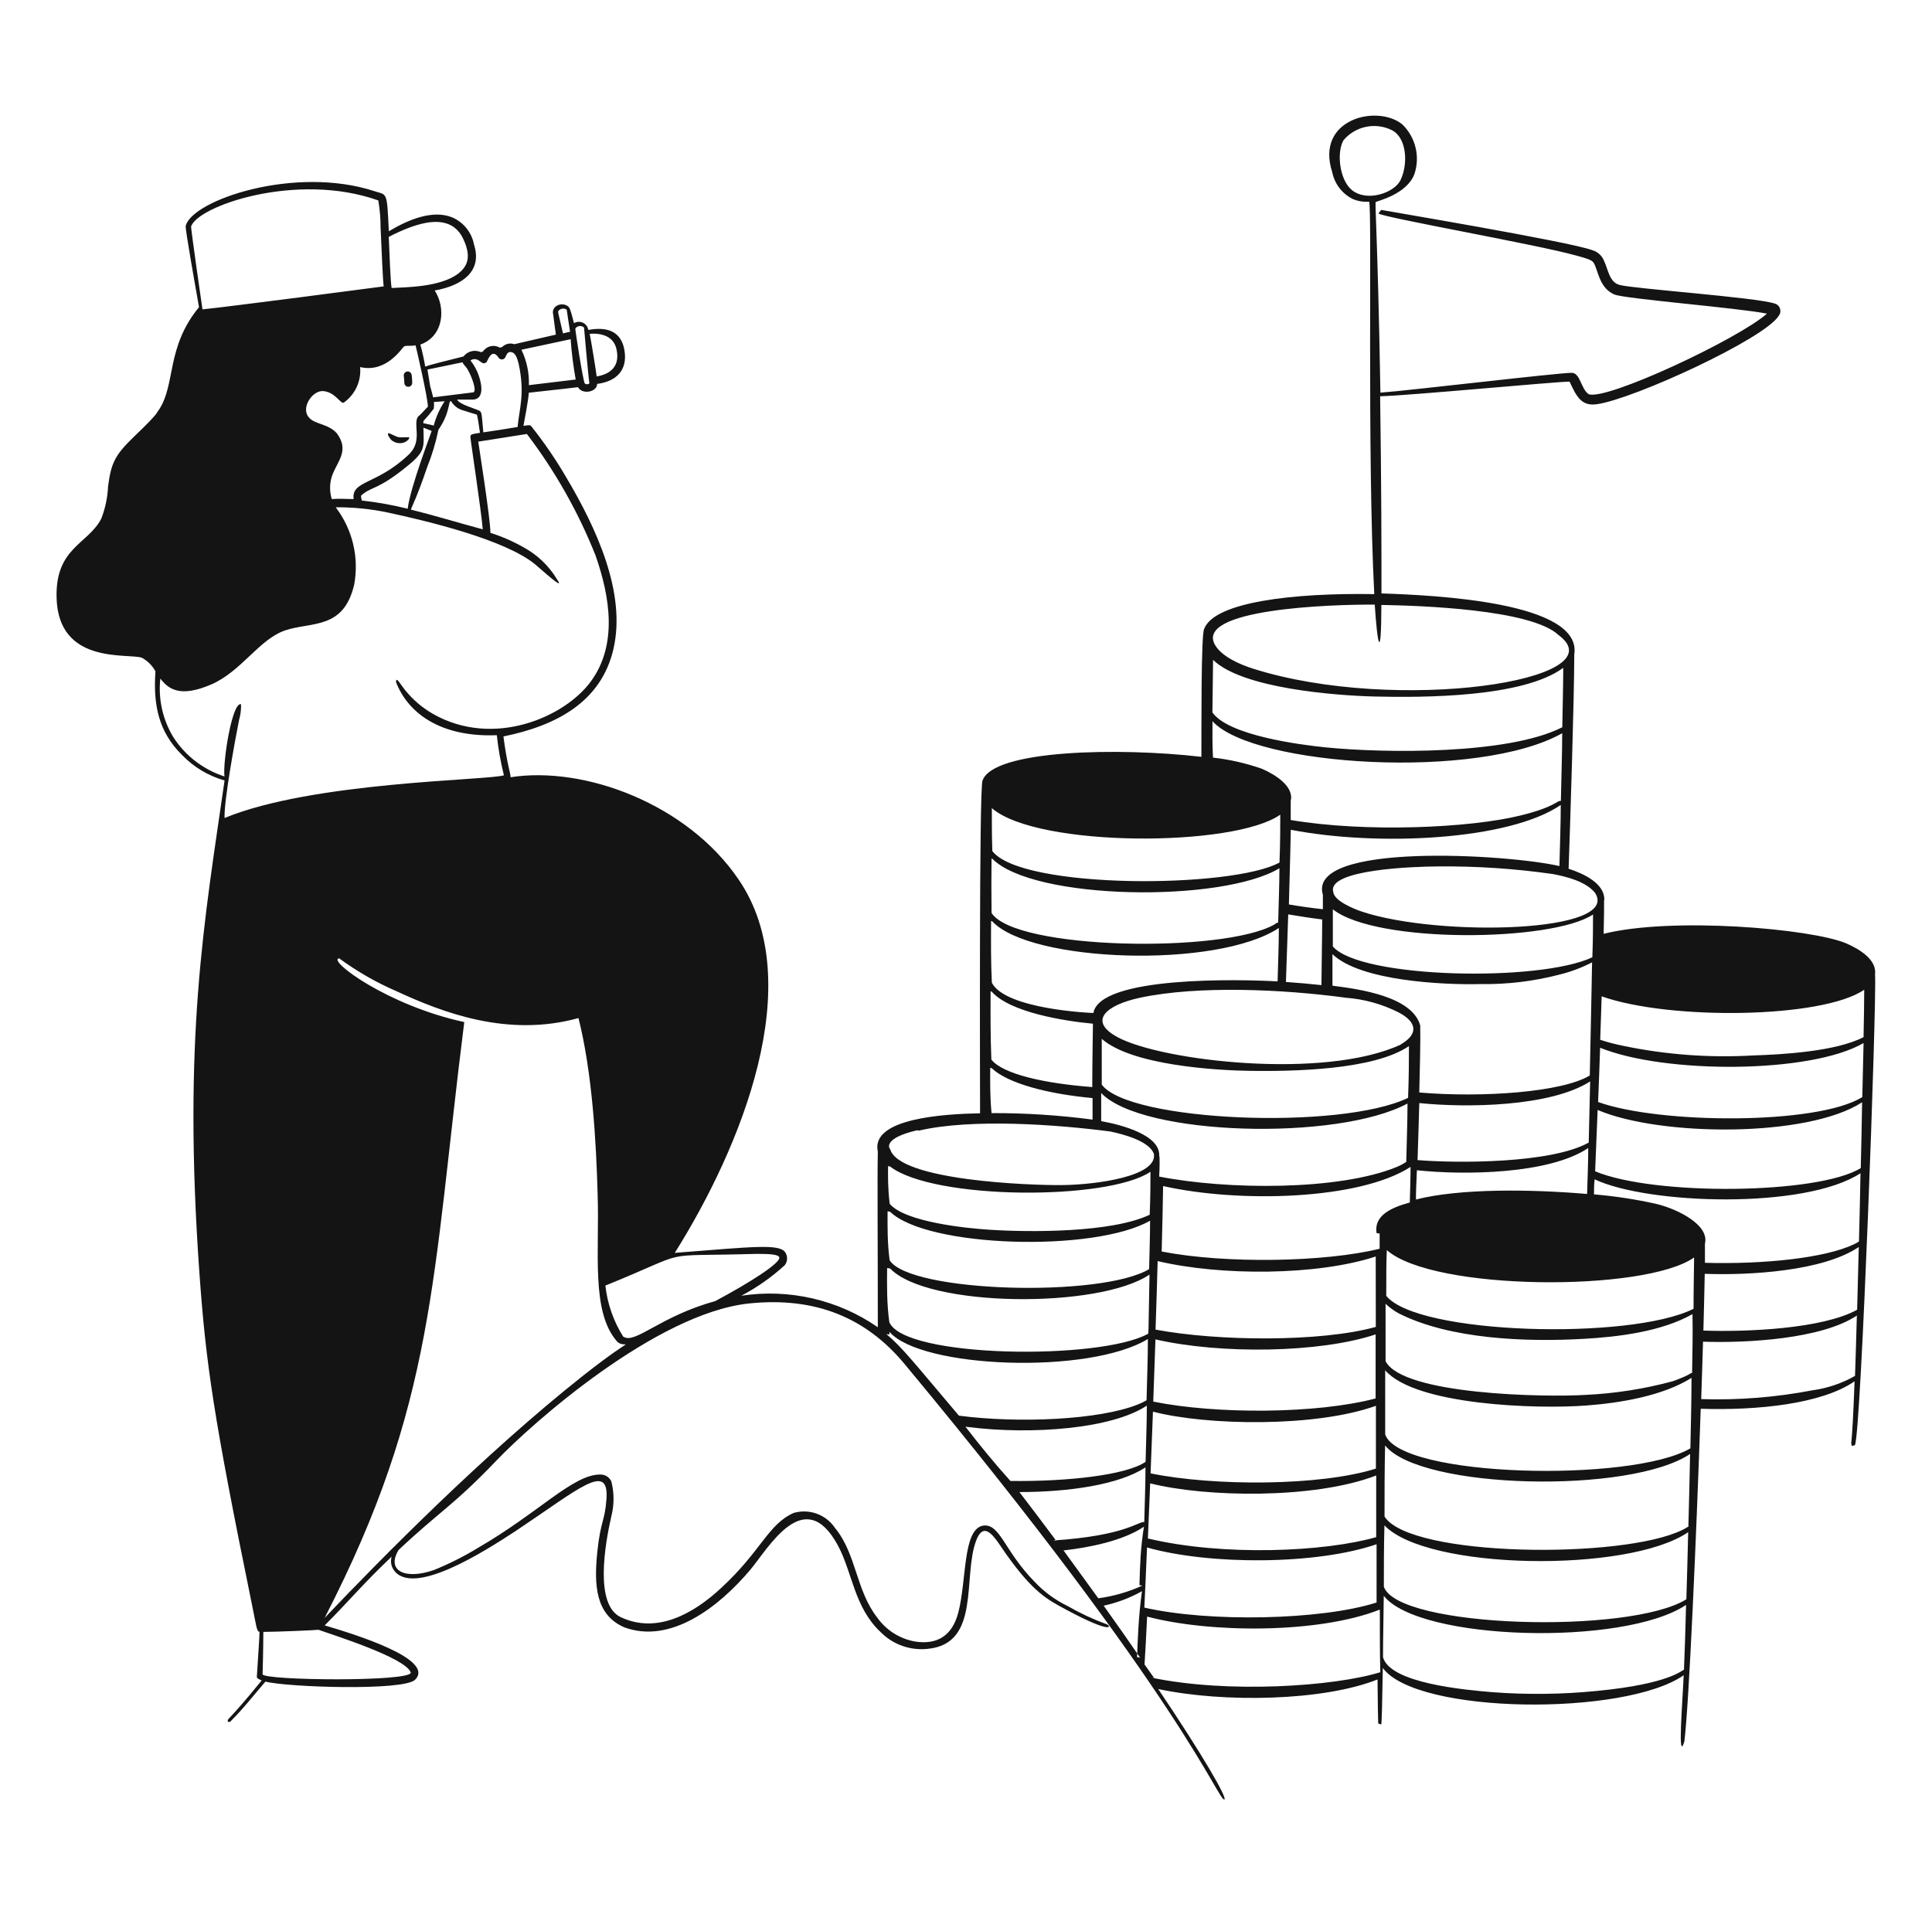 <svg width="111" height="110" viewBox="0 0 111 110" fill="none" xmlns="http://www.w3.org/2000/svg">
<path fill-rule="evenodd" clip-rule="evenodd" d="M23.232 22C23.232 22.06 23.255 22.117 23.298 22.159C23.34 22.202 23.397 22.225 23.457 22.225C23.517 22.225 23.574 22.202 23.616 22.159C23.659 22.117 23.683 22.06 23.683 22C23.683 22.055 23.683 21.692 23.649 21.543C23.642 21.484 23.611 21.429 23.564 21.392C23.517 21.355 23.456 21.338 23.396 21.345C23.337 21.353 23.282 21.384 23.245 21.431C23.208 21.478 23.191 21.539 23.198 21.598C23.215 21.697 23.221 21.829 23.232 22ZM22.995 25.465C23.088 25.464 23.181 25.443 23.265 25.403C23.35 25.363 23.425 25.306 23.485 25.234C23.534 25.091 23.573 25.124 23.116 25.129C22.966 25.144 22.814 25.113 22.681 25.041C22.203 24.816 22.319 24.871 22.291 24.992C22.335 25.092 22.394 25.185 22.467 25.267C22.61 25.399 22.8 25.47 22.995 25.465Z" fill="#141414"/>
<path fill-rule="evenodd" clip-rule="evenodd" d="M77.687 10.934C76.977 10.383 76.774 8.805 77.181 8.068C77.51 7.672 77.963 7.398 78.467 7.291C78.97 7.183 79.496 7.248 79.958 7.474C80.833 7.914 80.91 9.426 80.464 10.351C80.112 11.076 78.561 11.621 77.687 10.934ZM81.256 10.021C81.427 9.526 81.452 8.993 81.33 8.485C81.209 7.976 80.944 7.513 80.569 7.149C79.139 5.978 75.542 6.825 76.543 9.899C76.609 10.23 76.751 10.541 76.957 10.808C77.163 11.075 77.428 11.291 77.731 11.44C78.025 11.562 78.343 11.613 78.66 11.588C78.836 11.863 78.539 26.141 78.957 34.138C74.332 34.061 69.772 34.584 69.184 36.135C69.002 36.426 69.03 41.865 69.024 43.488C64.294 42.938 57.056 43.081 56.451 44.852C56.248 45.182 56.308 62.853 56.308 63.97C54.295 64.008 50.005 64.245 50.434 66.17C50.401 67.49 50.434 71.725 50.434 76.263C48.146 74.681 45.341 74.034 42.591 74.453C43.495 73.978 44.334 73.388 45.088 72.698C45.166 72.598 45.212 72.477 45.219 72.35C45.227 72.224 45.197 72.098 45.132 71.989C44.819 71.439 43.295 71.642 38.769 71.989C42.569 65.939 46.469 56.452 42.437 50.539C39.495 46.2 33.593 43.999 29.336 44.66C29.336 44.428 29.133 43.928 28.924 42.316C31.96 41.7 34.528 40.337 35.238 37.317C36.008 34.056 34.231 30.288 32.526 27.417C31.934 26.403 31.271 25.433 30.541 24.513C30.469 24.43 30.469 24.409 30.073 24.469C30.123 24.216 30.365 22.956 30.381 22.566C32.394 22.346 32.79 22.297 33.208 22.247C33.445 22.692 34.308 22.533 34.308 22.06C35.408 21.917 36.057 21.279 35.881 20.151C35.705 19.024 34.869 18.76 33.808 18.958L33.736 18.771C33.7 18.707 33.652 18.651 33.594 18.606C33.536 18.562 33.47 18.529 33.4 18.51C33.329 18.491 33.255 18.486 33.183 18.496C33.11 18.506 33.04 18.53 32.977 18.567C32.774 17.781 32.741 17.671 32.603 17.578C32.509 17.519 32.401 17.488 32.29 17.488C32.179 17.488 32.07 17.519 31.976 17.578C31.892 17.626 31.828 17.701 31.793 17.791C31.758 17.881 31.755 17.98 31.784 18.073C31.828 18.424 31.877 18.826 31.938 19.227L29.551 19.777C29.43 19.735 29.299 19.728 29.175 19.757C29.05 19.786 28.936 19.851 28.847 19.942L28.715 19.976C28.554 19.88 28.363 19.851 28.181 19.894C28 19.938 27.842 20.049 27.741 20.206C27.587 20.245 27.648 20.245 27.554 20.206C27.391 20.149 27.213 20.144 27.047 20.194C26.881 20.243 26.735 20.344 26.63 20.482C25.558 20.745 24.711 20.965 24.43 21.064C24.359 20.638 24.266 20.216 24.15 19.799C25.492 19.326 25.629 17.693 24.975 16.692C26.553 16.412 27.725 15.592 27.235 14.057C27.169 13.706 27.016 13.376 26.789 13.099C26.562 12.822 26.269 12.607 25.937 12.473C24.837 12.061 23.495 12.6 22.34 13.287C22.23 10.944 22.241 11.225 21.526 10.989C16.95 9.487 11.043 11.495 10.669 12.979C10.631 13.128 11.192 16.279 11.434 17.649C9.531 19.97 10.108 22.049 9.14 23.534C8.959 23.721 9.278 23.584 7.716 25.074C6.616 26.136 6.385 26.587 6.209 27.945C6.181 28.582 6.049 29.21 5.818 29.804C5.048 31.284 3.184 31.459 3.25 34.331C3.343 38.224 7.353 37.515 8.15 37.795C8.482 37.973 8.754 38.245 8.931 38.577C8.799 40.48 9.096 42.041 10.46 43.383C11.13 44.079 11.973 44.584 12.902 44.846C11.736 52.975 10.493 59.647 11.461 73.204C11.835 78.402 12.27 81.41 14.481 92.224C14.739 93.483 14.745 93.747 14.91 93.763C14.91 94.099 14.849 94.82 14.756 96.354C14.756 96.431 14.882 96.497 15.036 96.558C12.935 99.142 13.089 98.664 13.089 98.939H13.216C14.035 98.12 14.547 97.438 15.251 96.624C16.472 96.948 23.187 97.174 23.847 96.519C25.041 95.326 20.267 93.874 18.655 93.395C20.058 91.993 20.762 91.102 22.505 89.441C22.466 89.563 22.455 89.692 22.471 89.819C22.487 89.947 22.531 90.069 22.599 90.177C23.66 91.828 27.862 89.127 29.617 87.978C33.252 85.558 35.007 83.941 34.842 86.157C34.748 87.427 34.512 87.345 34.319 89.16C34.121 91.079 34.209 92.784 35.865 93.505C38.51 94.484 41.277 92.367 43.103 90.205C44.17 88.929 46.221 85.255 48.141 88.802C48.982 90.37 49.07 92.344 50.594 93.78C50.943 94.134 51.368 94.404 51.837 94.571C52.305 94.738 52.805 94.796 53.3 94.743C56.369 94.457 55.291 90.585 56.088 88.511C56.583 87.23 57.243 88.511 57.804 89.297C59.372 91.498 60.153 91.899 61.247 92.487C63.997 93.967 63.865 93.417 63.552 93.318C62.79 93.039 62.054 92.695 61.352 92.29C60.633 91.943 59.985 91.468 59.438 90.887C57.667 89.078 57.463 87.516 56.468 87.664C55.302 87.906 55.549 90.782 55.054 92.674C54.697 94.016 53.822 94.511 52.59 94.325C52.15 94.249 51.729 94.088 51.351 93.849C50.973 93.61 50.647 93.299 50.39 92.933C49.169 91.365 49.208 89.287 47.965 87.785C47.711 87.412 47.346 87.128 46.921 86.975C46.496 86.822 46.033 86.807 45.6 86.933C44.131 87.582 43.724 89.132 41.458 91.222C39.808 92.768 37.718 93.885 35.672 92.927C34.149 92.218 34.754 88.758 35.122 87.13C35.293 86.47 35.293 85.778 35.122 85.118C35.065 84.996 34.972 84.893 34.857 84.824C34.741 84.754 34.608 84.721 34.473 84.727C32.917 84.727 30.948 86.927 27.444 88.951C26.64 89.44 25.798 89.864 24.925 90.216C23.275 90.793 22.175 90.254 22.901 89.061C25.272 86.828 26.047 86.514 28.533 83.913C30.574 81.773 37.702 75.465 43.026 74.898C46.876 74.497 49.78 75.734 51.974 78.38C68.029 97.707 70.009 103.542 70.35 103.399C70.493 103.273 69.118 100.875 66.544 97.052C70.322 97.856 76.042 97.74 79.144 96.502C79.172 99.561 79.199 98.972 79.177 99.032L79.353 99.088C79.386 99.088 79.414 97.817 79.447 95.843C81.405 98.516 93.351 98.62 96.733 96.26C96.678 97.685 96.365 101.37 96.772 100.072C97.041 97.916 97.454 88.462 97.712 80.948C100.957 81.053 104.675 80.674 106.551 79.37C106.397 83.698 106.298 82.719 106.402 83.088L106.573 83.038C106.925 82.312 107.832 57.617 107.728 55.995C107.838 55.148 106.853 54.548 106.078 54.208C104.065 53.355 96.057 52.673 92.135 53.657C92.185 51.628 92.135 51.804 92.174 51.683C92.174 50.759 91.002 50.203 90.122 49.917C90.21 47.437 90.447 40.072 90.447 37.608C90.925 34.594 82.45 34.199 79.37 34.099C79.37 31.795 79.37 27.994 79.293 22.77C80.943 22.731 89.413 21.928 90.177 21.928C90.568 22.764 90.843 23.358 91.75 23.226C93.873 22.924 101.386 19.47 102.2 18.139C102.244 18.08 102.273 18.012 102.284 17.94C102.296 17.868 102.289 17.794 102.265 17.725C102.241 17.656 102.201 17.594 102.147 17.544C102.094 17.494 102.029 17.459 101.958 17.44C100.858 17.082 93.857 16.593 93.054 16.373C92.449 16.213 92.405 15.488 92.13 14.927C92.068 14.794 91.979 14.677 91.868 14.582C91.757 14.487 91.626 14.417 91.486 14.377C90.21 13.887 79.386 12.078 79.353 12.061L79.199 12.264C79.43 12.495 88.285 14.046 90.54 14.679C90.975 14.8 91.426 14.905 91.552 15.086C91.822 15.498 91.86 16.544 92.757 16.923C93.367 17.176 99.907 17.693 101.518 18.023C99.835 19.503 92.267 23.044 91.272 22.648C90.837 22.363 90.793 21.433 90.309 21.422C89.484 21.422 80.8 22.462 79.309 22.561C79.144 12.991 78.957 11.483 79.056 11.604C79.111 11.55 80.8 11.181 81.256 10.021ZM35.419 20.064C35.623 20.977 35.155 21.483 34.281 21.631C34.237 21.268 33.956 19.53 33.879 19.178C34.6 19.128 35.26 19.343 35.419 20.064ZM33.054 18.875C33.082 18.837 33.117 18.804 33.158 18.78C33.199 18.755 33.245 18.74 33.292 18.735C33.339 18.73 33.387 18.735 33.433 18.749C33.478 18.764 33.52 18.788 33.555 18.82C33.555 18.875 33.813 21.768 33.863 22.027C33.826 22.061 33.778 22.08 33.728 22.08C33.678 22.08 33.63 22.061 33.593 22.027C33.5 21.895 33.038 18.936 33.054 18.875ZM32.103 17.841C32.156 17.787 32.225 17.75 32.3 17.737C32.375 17.724 32.453 17.736 32.521 17.77C32.598 17.841 32.521 17.633 32.752 19.062L32.345 19.156C32.048 17.841 32.031 17.935 32.103 17.841ZM32.785 19.491C32.84 20.268 32.938 21.041 33.076 21.807L30.387 22.131C30.41 21.428 30.263 20.73 29.958 20.096L32.785 19.491ZM27.23 20.636C27.334 20.628 27.438 20.66 27.521 20.724C27.637 20.784 27.741 20.96 27.939 20.823C27.994 20.823 28.225 19.931 28.638 20.542C28.66 20.579 28.691 20.609 28.73 20.629C28.768 20.648 28.811 20.657 28.854 20.652C28.896 20.648 28.937 20.632 28.971 20.606C29.005 20.579 29.03 20.544 29.045 20.503C29.083 20.41 29.155 20.262 29.248 20.234C29.606 20.174 29.71 20.57 29.798 20.899C30.172 22.643 29.837 23.451 29.738 24.535C28.638 24.716 28.451 24.744 27.769 24.843C27.664 23.715 27.692 23.672 27.505 23.584C27.202 23.446 26.405 23.237 26.262 22.962H27.142C27.791 22.962 27.719 22.192 27.505 21.576C27.396 21.264 27.236 20.972 27.032 20.712C27.09 20.67 27.158 20.644 27.23 20.636ZM27.736 30.415C26.24 30.013 24.903 29.601 23.605 29.282C23.71 28.99 23.93 28.633 24.54 26.851C24.819 26.152 25.037 25.431 25.189 24.695C25.888 23.677 25.739 23.044 25.91 23.044C25.99 23.182 26.098 23.302 26.227 23.397C26.356 23.491 26.502 23.559 26.658 23.595C26.839 23.66 27.362 23.814 27.4 23.826C27.444 23.952 27.527 24.529 27.576 24.87C27.054 24.948 27.026 24.97 27.026 25.113C27.026 25.256 27.653 29.369 27.736 30.415ZM24.931 23.099L25.547 23.055C25.263 23.484 25.051 23.956 24.92 24.453C24.172 24.26 24.331 24.387 24.331 24.189C24.54 23.965 24.737 23.73 24.92 23.485C24.94 23.357 24.944 23.228 24.931 23.099ZM24.326 24.573L24.799 24.761C24.799 24.816 23.567 28 23.424 29.232C22.555 29.016 21.673 28.858 20.784 28.759C20.751 28.599 20.729 28.484 20.751 28.473C21.361 27.923 21.675 28.203 23.451 26.741C24.469 25.91 24.348 25.668 24.326 24.579V24.573ZM26.575 20.817C26.619 20.96 26.768 21.048 26.872 21.241C27.065 21.554 27.422 22.456 27.197 22.544C24.309 22.901 24.997 22.819 24.887 22.835C24.843 22.643 24.782 22.434 24.716 22.192L24.557 21.235L26.575 20.817ZM26.625 13.749C27.136 14.85 26.795 15.35 26.306 15.741C25.25 16.5 23.38 16.5 22.5 16.549C22.434 16.169 22.384 14.745 22.335 13.612C23.963 12.771 25.888 12.138 26.625 13.749ZM23.215 19.904C23.391 19.832 23.55 19.904 23.875 19.843C23.908 19.948 24.584 22.869 24.584 23.369C24.469 23.474 24.122 23.881 24.034 23.919C23.682 24.359 24.326 25.322 23.484 26.119C21.647 27.873 20.184 27.593 20.316 28.677C19.904 28.677 19.486 28.638 19.062 28.677C18.91 28.189 18.935 27.662 19.134 27.192C19.447 26.449 20.058 25.844 19.348 24.892C18.853 24.343 18.072 24.381 17.759 23.996C17.247 23.446 17.957 22.412 18.578 22.473C19.31 22.538 19.596 23.303 19.777 23.116C20.091 22.886 20.341 22.579 20.501 22.224C20.661 21.87 20.726 21.48 20.69 21.092C22.214 21.45 23.105 19.976 23.215 19.904ZM10.977 13.029C11.296 11.857 17.027 9.844 21.735 11.517C21.824 12.04 21.868 12.57 21.867 13.101C21.933 14.498 21.988 15.993 22.043 16.456C21.812 16.488 12.979 17.649 11.632 17.776C11.56 17.297 11.021 13.524 10.977 13.029ZM23.6 96.101C23.666 96.651 15.075 96.563 15.086 96.2C15.097 95.837 15.124 94.891 15.13 93.769C15.845 93.769 18.078 93.675 18.298 93.648C19.128 93.945 23.297 95.249 23.6 96.101ZM12.902 47.002C12.858 46.013 13.546 42.306 13.738 41.359C13.822 41.068 13.859 40.766 13.848 40.463C13.326 40.325 12.787 43.851 12.897 44.615C11.693 44.228 10.66 43.437 9.971 42.377C9.349 41.363 9.082 40.171 9.212 38.989C9.679 39.605 10.35 40.089 12.11 39.341C13.87 38.593 14.888 36.718 16.4 36.217C17.913 35.717 19.744 36.184 20.349 33.593C20.492 32.82 20.472 32.025 20.289 31.259C20.106 30.494 19.765 29.775 19.288 29.149C20.297 29.142 21.304 29.243 22.291 29.452C24.491 29.925 28.99 30.992 30.739 32.422C30.992 32.62 32.554 34.072 31.998 33.28C31.533 32.509 30.87 31.877 30.079 31.448C29.475 31.105 28.837 30.827 28.176 30.618C28.176 29.799 27.488 25.476 27.477 25.377L30.271 24.936C31.893 27.068 33.218 29.411 34.209 31.899C35.073 34.352 35.469 37.064 33.956 39.143C32.444 41.222 28.346 42.993 24.881 41.024C24.278 40.679 23.743 40.226 23.303 39.688C22.995 39.313 22.753 38.83 22.753 39.193C23.446 40.991 25.327 42.371 28.544 42.245C28.627 43.022 28.763 43.792 28.951 44.55C28 44.846 17.984 44.907 12.902 47.002ZM33.5 79.046C27.846 83.522 21.95 89.496 18.65 92.966C25.024 80.597 24.81 73.501 26.674 58.728C22.236 57.772 18.765 55.148 19.486 55.066C20.511 55.819 21.618 56.453 22.786 56.958C25.431 58.184 29.182 59.625 33.236 58.498C34.017 61.594 34.253 65.543 34.336 68.634C34.451 71.934 33.94 75.382 35.463 77.093C35.964 77.594 36.8 76.45 33.5 79.046ZM35.81 76.812C35.249 75.922 34.897 74.916 34.781 73.87C39.995 71.758 37.498 72.22 43.422 72.049C44.021 72.049 44.714 72.049 44.775 72.248C44.863 72.561 43.086 73.7 41.084 74.766C37.955 75.619 36.486 77.247 35.832 76.812H35.81ZM91.624 51.282C93.219 53.608 82.642 53.85 78.248 52.382C77.753 52.217 76.631 51.755 76.598 51.237C76.257 49.956 81.273 49.791 82.604 49.785C84.821 49.763 87.037 49.91 89.231 50.225C90.04 50.38 91.096 50.654 91.624 51.282ZM81.443 66.681C81.498 65.031 81.531 63.838 81.542 63.382C84.259 63.662 89.072 63.602 91.36 62.139L91.277 65.653C89.121 66.858 83.726 66.847 81.443 66.659V66.681ZM91.25 65.966C91.25 66.868 91.206 67.754 91.184 68.606C87.988 68.332 83.885 68.276 81.35 68.925C81.35 68.332 81.388 67.77 81.405 67.243C84.133 67.534 89.006 67.474 91.25 65.966ZM81.542 62.776C81.57 61.676 81.619 59.713 81.597 58.926C81.146 57.276 78.187 56.842 76.554 56.639V54.824C78.154 56.38 82.994 56.6 85.068 56.545C86.602 56.569 88.132 56.384 89.616 55.995C90.26 55.836 90.882 55.602 91.47 55.297C91.437 57.095 91.393 59.389 91.338 61.797C89.77 62.755 85.2 63.084 81.559 62.776H81.542ZM80.47 60.026C76.07 62.056 66.72 60.967 64.19 59.587C62.485 58.657 63.563 57.744 65.493 57.331C68.859 56.611 73.782 56.847 77.329 57.331C78.375 57.41 79.395 57.692 80.332 58.162C81.399 58.712 81.526 59.4 80.486 60.01L80.47 60.026ZM66.599 66.445C66.703 65.235 64.47 64.635 63.266 64.421V62.804C65.603 65.268 76.818 65.587 80.866 63.409C80.866 64.41 80.822 65.549 80.794 66.775C80.717 66.775 80.761 66.835 80.244 67.055C76.911 68.419 70.526 68.376 66.599 67.606C66.632 67.028 66.626 66.632 66.615 66.428L66.599 66.445ZM65.95 88.401C65.994 87.389 66.038 86.322 66.082 85.233C69.272 86.041 75.514 86.151 79.067 84.782V88.324C76.141 89.165 70.311 89.441 65.95 88.401ZM79.089 88.731V92.081C75.91 93.098 69.453 93.225 65.746 92.372C65.796 91.344 65.851 90.172 65.9 88.918C69.497 89.936 75.624 89.924 79.095 88.731H79.089ZM66.104 84.661C66.148 83.495 66.197 82.302 66.241 81.114C69.349 81.922 75.591 82.021 79.051 80.778V84.386C75.85 85.398 69.745 85.403 66.109 84.661H66.104ZM66.258 80.536C66.302 79.326 66.346 78.127 66.384 76.961C70.108 77.819 75.822 77.748 79.034 76.675V80.355C75.652 81.251 69.849 81.267 66.263 80.536H66.258ZM79.04 76.246C75.888 77.121 69.998 77.076 66.39 76.4C66.439 75.003 66.478 73.65 66.511 72.462C70.152 73.326 75.707 73.298 79.04 72.198C79.045 73.204 79.04 74.607 79.045 76.246H79.04ZM63.299 62.325V59.691C65.02 61.209 69.827 61.506 71.868 61.533C74.233 61.561 78.908 61.501 80.948 60.109C80.948 60.791 80.948 61.819 80.899 63.084C76.994 64.96 64.85 64.443 63.304 62.325H63.299ZM89.671 46.249C89.671 47.349 89.622 48.553 89.594 49.764C86.646 49.081 75.085 48.377 76.004 51.413V52.244C75.322 52.167 74.667 52.079 74.051 51.969C74.112 50.022 74.161 47.679 74.161 47.679C79.177 48.653 86.718 48.284 89.677 46.249H89.671ZM75.965 52.849C75.965 53.834 75.932 55.132 75.921 56.605C75.283 56.534 74.596 56.474 73.881 56.424C73.93 55.071 73.974 53.757 74.013 52.541C74.634 52.645 75.3 52.75 75.971 52.833L75.965 52.849ZM76.576 54.406V52.249C79.073 54.235 89.171 54.12 91.525 52.547C91.525 53.096 91.525 53.971 91.486 55.005C88.45 56.441 78.165 56.226 76.581 54.389L76.576 54.406ZM78.985 34.76C79.139 37.124 79.359 38.059 79.364 34.76C81.531 34.798 87.972 35.002 89.545 36.492C93.07 39.093 80.228 41.035 71.978 38.417C71.252 38.186 70.245 37.752 69.833 37.102C68.513 34.99 76.488 34.721 78.99 34.743L78.985 34.76ZM69.69 37.911C71.367 39.561 76.746 39.968 78.996 40.023C81.795 40.089 87.51 40.078 89.814 38.373C89.814 39.154 89.787 40.337 89.759 41.788C86.641 43.378 79.496 43.279 76.163 42.944C74.634 42.789 70.581 42.256 69.657 40.936C69.673 39.66 69.684 38.615 69.695 37.895L69.69 37.911ZM69.657 41.437C72.027 44.054 84.98 44.836 89.754 42.13C89.754 43.29 89.704 44.605 89.677 46.023C89.435 45.985 89.407 46.353 87.356 46.859C84.435 47.58 78.457 47.844 74.156 47.118V46.018C74.354 45.188 73.276 44.511 72.506 44.175C71.594 43.856 70.65 43.64 69.69 43.532C69.651 42.789 69.657 42.08 69.662 41.42L69.657 41.437ZM57.007 46.453C59.636 48.702 70.911 48.691 73.556 46.81C73.556 47.42 73.556 48.383 73.512 49.56C70.823 51.056 58.69 51.117 57.012 48.9C56.979 47.849 56.985 47.025 56.985 46.436L57.007 46.453ZM57.007 49.34C59.377 51.743 70.207 51.881 73.507 49.89C73.507 50.819 73.463 51.876 73.435 53.014C73.391 53.014 73.364 53.014 73.204 53.13C70.278 54.779 58.321 54.587 56.968 52.459C56.952 51.309 56.957 50.248 56.968 49.324L57.007 49.34ZM57.007 52.937C59.174 55.297 69.899 55.687 73.474 53.322C73.474 54.295 73.43 55.33 73.402 56.391C71.263 56.27 63.189 56.072 62.82 58.206C62.666 58.206 57.766 57.992 56.985 56.468C56.924 55.219 56.935 54.032 56.941 52.92L57.007 52.937ZM56.979 56.98C58.03 58.178 61.181 58.673 62.793 58.822C62.793 59.455 62.754 60.758 62.754 62.463C60.004 62.254 57.623 61.721 56.957 60.885C56.902 59.548 56.908 58.233 56.913 56.963L56.979 56.98ZM56.979 61.38C57.898 62.248 60.158 62.853 62.771 63.096V64.333C60.847 64.078 58.909 63.953 56.968 63.959C56.88 63.084 56.886 62.221 56.891 61.358L56.979 61.38ZM52.788 64.966C55.835 64.256 60.697 64.614 63.788 65.015C64.569 65.18 66.027 65.565 66.296 66.302C66.505 67.606 62.947 68.073 61.044 68.095C59.141 68.117 51.644 67.831 51.144 66.032C51.056 65.95 50.781 65.389 52.7 64.944L52.788 64.966ZM51.138 67.028C53.63 68.953 63.623 68.997 66.098 67.331C66.098 67.88 66.098 68.733 66.054 69.8C63.854 70.845 59.119 70.812 56.803 70.658C55.461 70.57 52.002 70.213 51.116 69.173C51.006 68.266 51.017 67.534 51.023 67.006L51.138 67.028ZM51.138 69.624C53.25 71.692 62.875 71.972 66.076 70.141C66.076 70.966 66.043 71.901 66.021 72.924C63.271 74.574 52.271 74.272 51.111 72.412C50.979 71.379 50.99 70.433 50.995 69.602L51.138 69.624ZM51.138 72.885C53.289 75.141 63.156 75.207 66.043 73.237C65.972 76.879 65.999 76.615 65.944 76.647C63.194 78.165 51.925 78.039 51.094 75.966C50.946 74.882 50.957 73.843 50.968 72.864L51.138 72.885ZM51.1 76.68V76.526C52.909 78.633 62.573 79.001 65.95 76.939C65.95 78.078 65.9 79.266 65.873 80.459C65.719 80.552 65.557 80.631 65.389 80.695C63.189 81.587 58.536 81.796 55.093 81.344C52.491 78.275 51.87 77.456 50.929 76.659L51.1 76.68ZM55.637 81.999C59.273 82.456 63.887 82.103 65.889 80.767C65.889 81.867 65.84 82.928 65.818 83.996C64.718 84.76 61.308 85.139 58.052 85.096C57.106 84.045 56.297 83.049 55.467 81.977L55.637 81.999ZM65.499 95.243C64.857 94.308 64.16 93.314 63.409 92.262C64.18 92.097 64.921 91.817 65.609 91.431C65.4 92.95 65.367 94.275 65.328 95.221L65.499 95.243ZM65.636 91.107C64.832 91.474 63.977 91.721 63.101 91.838C62.466 90.959 61.801 90.042 61.104 89.088C62.567 88.924 64.52 88.538 65.724 87.725C65.526 88.912 65.493 90.046 65.466 91.085L65.636 91.107ZM60.686 88.538C60.01 87.626 59.3 86.691 58.569 85.734C61.418 85.734 64.311 85.31 65.812 84.314C65.812 85.415 65.763 86.443 65.741 87.46C65.4 87.406 64.69 88.242 60.51 88.516L60.686 88.538ZM66.307 96.415L65.757 95.639C65.801 94.968 65.851 94.038 65.906 92.889C69.508 93.846 75.751 93.879 79.276 92.487C79.276 93.852 79.276 95.078 79.304 96.085C76.647 96.909 70.52 97.317 66.131 96.392L66.307 96.415ZM79.265 70.878V71.752C76.13 72.528 70.399 72.627 66.742 71.912C66.78 70.405 66.813 69.112 66.824 68.15C71.153 69.129 78.094 68.959 81.042 67.05C81.042 67.71 81.014 68.397 80.998 69.096C79.859 69.404 78.93 69.877 79.089 70.856L79.265 70.878ZM96.75 95.947C96.64 95.947 95.985 96.75 91.745 97.162C89.752 97.36 87.746 97.384 85.75 97.234C84.171 97.102 79.859 96.722 79.458 95.221C79.458 94.181 79.491 92.988 79.502 91.695C81.531 94.286 93.29 94.611 96.871 92.218C96.838 93.582 96.794 94.847 96.75 95.947ZM96.882 91.899C93.609 93.923 80.316 93.549 79.507 91.173C79.507 90.073 79.507 88.863 79.54 87.647C81.988 90.227 93.56 90.397 96.992 88.038C96.959 89.369 96.926 90.667 96.887 91.899H96.882ZM96.997 87.73C96.953 87.73 96.926 87.779 96.667 87.906C93.235 89.606 81.009 89.474 79.546 87.141C79.546 85.788 79.546 84.391 79.579 83.055C81.597 85.591 93.664 85.86 97.102 83.544C97.074 84.93 97.041 86.35 97.003 87.73H96.997ZM97.113 83.225C93.747 85.195 80.426 84.903 79.584 82.422V78.737C81.306 80.74 88.258 80.981 91.134 80.761C93.07 80.618 95.534 80.212 97.184 79.172C97.179 80.459 97.151 81.829 97.118 83.225H97.113ZM97.212 78.891C97.091 78.891 97.179 78.98 96.112 79.365C94.473 79.808 92.791 80.071 91.096 80.151C88.786 80.294 80.602 80.151 79.606 78.215V74.915C79.832 75.131 80.085 75.316 80.36 75.465C83.308 76.961 87.697 77.115 90.942 76.933C92.949 76.823 95.457 76.521 97.239 75.509C97.261 76.532 97.239 77.671 97.217 78.891H97.212ZM97.283 75.212C93.659 77.016 81.443 76.697 79.645 74.459C79.645 73.359 79.645 72.462 79.678 71.829C82.318 74.189 94.528 74.249 97.333 72.253C97.327 72.951 97.3 73.969 97.3 75.212H97.283ZM106.573 79.062C105.819 79.49 104.99 79.77 104.131 79.887C102.026 80.291 99.882 80.461 97.74 80.393C97.778 79.227 97.817 78.111 97.844 77.093C100.33 77.181 104.67 76.945 106.683 75.591C106.65 76.846 106.611 78.028 106.578 79.051L106.573 79.062ZM106.694 75.261C104.697 76.362 100.325 76.543 97.866 76.455C97.899 75.179 97.927 74.062 97.943 73.194C100.462 73.287 104.73 73.056 106.793 71.653C106.765 72.885 106.732 74.101 106.699 75.251L106.694 75.261ZM106.798 71.346C106.765 71.346 106.732 71.395 106.523 71.494C104.84 72.297 101.304 72.654 97.954 72.561V71.461C98.224 70.405 96.436 69.487 95.166 69.178C93.984 68.913 92.786 68.73 91.58 68.629C91.58 68.343 91.58 68.079 91.618 67.765C94.682 69.212 103.691 69.508 106.892 67.413C106.87 68.716 106.837 70.037 106.804 71.335L106.798 71.346ZM106.903 67.121C104.45 68.634 95.028 68.722 91.646 67.303C91.695 66.153 91.745 64.966 91.789 63.778C95.38 65.312 103.856 65.378 106.985 63.337C106.969 64.525 106.936 65.802 106.908 67.1L106.903 67.121ZM106.991 63.041C104.395 64.652 95.309 64.586 91.816 63.321C91.86 62.265 91.899 61.215 91.932 60.203C95.65 61.715 104.032 61.699 107.068 59.933C107.046 60.846 107.024 61.897 106.996 63.029L106.991 63.041ZM107.062 59.597C105.478 60.417 102.426 60.593 100.688 60.648C98.205 60.789 95.714 60.604 93.279 60.098C92.825 60.009 92.377 59.891 91.937 59.746C91.998 58.096 91.992 58.041 92.02 57.249C95.903 58.63 104.697 58.531 107.106 56.87C107.106 57.491 107.09 58.437 107.068 59.587L107.062 59.597Z" fill="#141414"/>
</svg>
